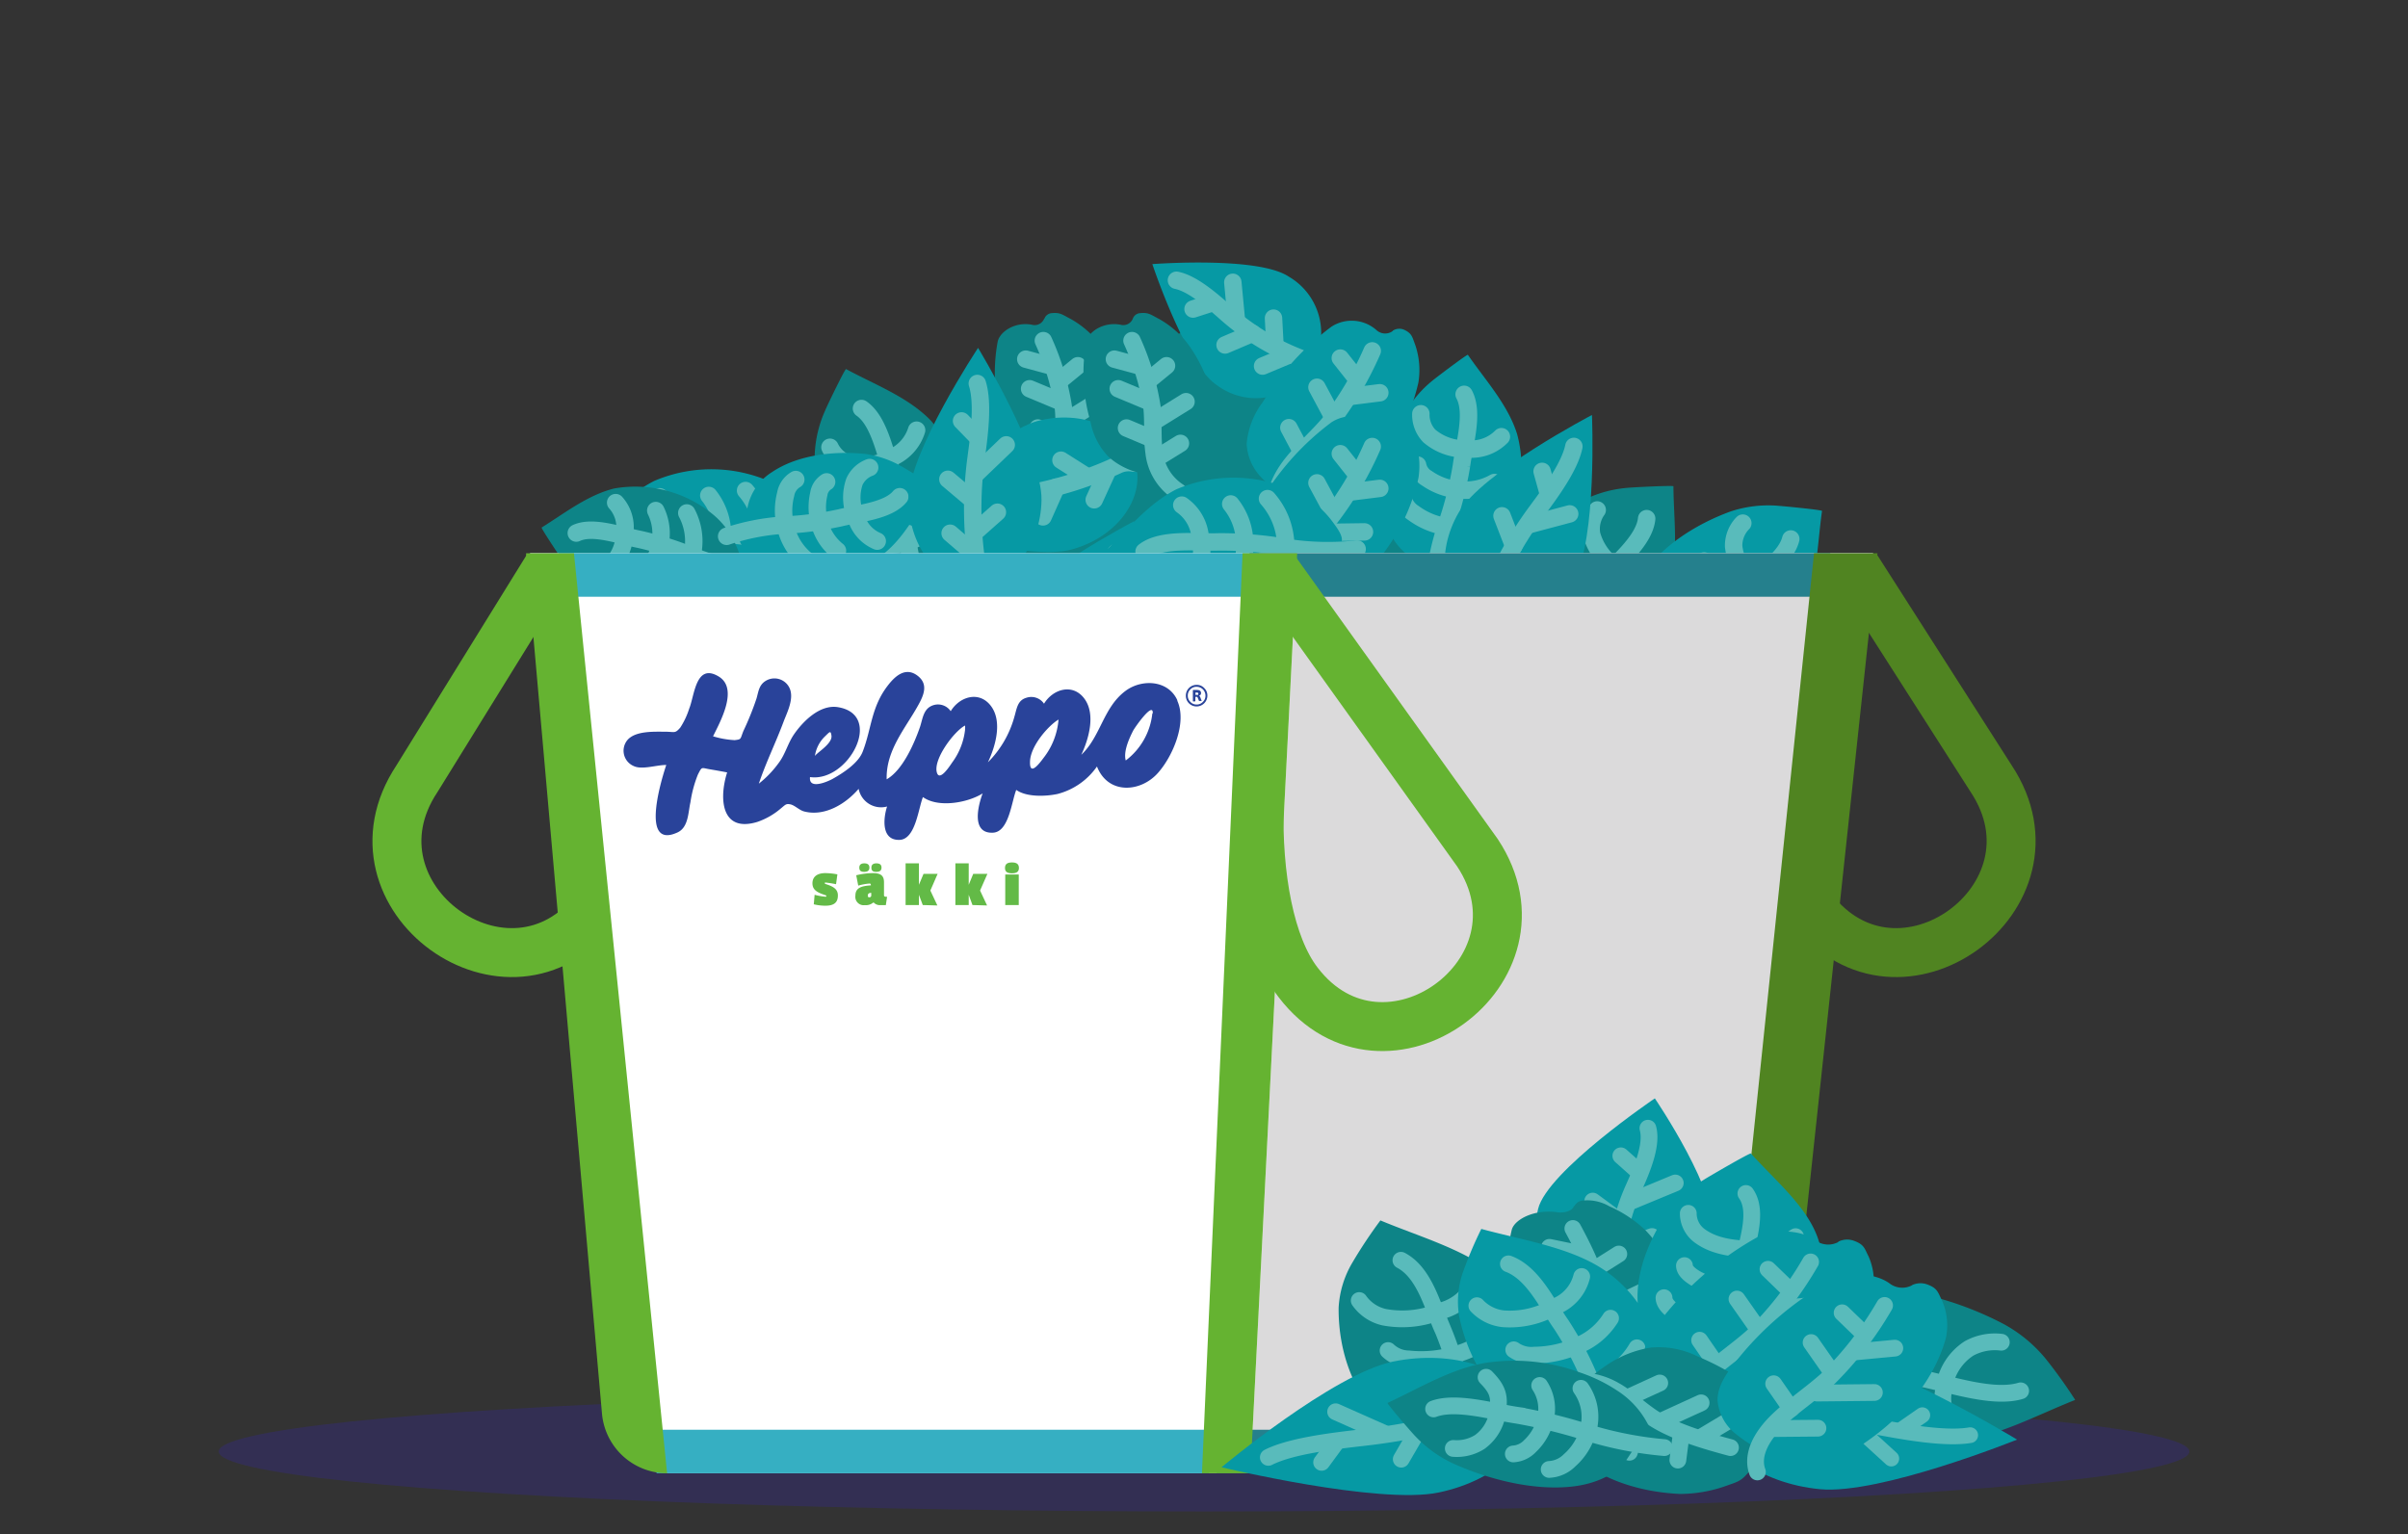 <svg xmlns="http://www.w3.org/2000/svg" xmlns:xlink="http://www.w3.org/1999/xlink" viewBox="0 0 288.77 184.01"><rect x="0" y="0" width="288.77" height="184.01" fill="#333333" stroke="none"/><defs><style>.cls-1,.cls-10,.cls-11,.cls-22,.cls-23,.cls-24,.cls-25,.cls-4,.cls-6{fill:none;}.cls-2{isolation:isolate;}.cls-3,.cls-7{fill:#0d8487;}.cls-22,.cls-24,.cls-3,.cls-4,.cls-5{fill-rule:evenodd;}.cls-22,.cls-23,.cls-24,.cls-25,.cls-4,.cls-6{stroke:#59bbbb;stroke-linecap:round;}.cls-10,.cls-11,.cls-22,.cls-23,.cls-24,.cls-25,.cls-4,.cls-6{stroke-miterlimit:10;}.cls-4,.cls-6{stroke-width:2.09px;}.cls-5,.cls-8{fill:#0699a4;}.cls-9{fill:#36299c;opacity:0.31;}.cls-10{stroke:#508421;}.cls-10,.cls-11{stroke-width:5.87px;}.cls-11{stroke:#65b331;}.cls-12,.cls-13{fill:#fff;}.cls-13,.cls-14{mix-blend-mode:multiply;opacity:0.64;}.cls-14{fill:#c7c5c6;}.cls-15{fill:#36afc2;}.cls-16{fill:#25808d;}.cls-17{fill:#65b331;}.cls-18{clip-path:url(#clip-path);}.cls-19{fill:#29439a;}.cls-20{fill:#63ba47;}.cls-21{fill:#508421;}.cls-22,.cls-23{stroke-width:2.01px;}.cls-24,.cls-25{stroke-width:1.88px;}</style><clipPath id="clip-path"><rect class="cls-1" x="74.82" y="80.6" width="69.99" height="28.04"/></clipPath></defs><g class="cls-2"><g id="Layer_1" data-name="Layer 1"><path class="cls-3" d="M189.61,80.51a17.48,17.48,0,0,0,10.58-10.33c1.14-3.76.51-8,.49-11.85,0-.13-5.1.13-5.56.19A14.3,14.3,0,0,0,189.87,60c-3.81,2.06-7.91,5.49-9.54,9.63a7.81,7.81,0,0,0,.18,6.57c.34.63.8,1.19,1.09,1.85s0,1.74.45,2.27,1.74.65,2.39.74A11.6,11.6,0,0,0,189.61,80.51Z"/><path class="cls-4" d="M191.54,61.17a3.89,3.89,0,0,0-.67,2.93A7,7,0,0,0,194,68.24a5.29,5.29,0,0,0,4.36,1.08"/><path class="cls-4" d="M187.58,66.35a2.49,2.49,0,0,0,0,2.08,8.27,8.27,0,0,0,2.73,3.63,7.52,7.52,0,0,0,4.07,1.62"/><path class="cls-4" d="M183.72,68.56a3.05,3.05,0,0,0,0,2.55,9.42,9.42,0,0,0,3.2,4.37,8.62,8.62,0,0,0,4.91,1.83"/><path class="cls-4" d="M197.47,62.21c-.26,2.66-3.61,5.31-5.38,7.31a47.28,47.28,0,0,1-6,5.31,32.39,32.39,0,0,0-6.05,6"/><path class="cls-3" d="M115.54,64.67a15.77,15.77,0,0,0,.15-4.65,16.1,16.1,0,0,0-4.09-9.6c-2.74-2.82-6.74-4.3-10.14-6.15-.12-.06-2.34,4.53-2.52,5a14.31,14.31,0,0,0-1.24,5.3c0,4.33,1,9.58,3.82,13a7.81,7.81,0,0,0,5.85,3c.71,0,1.43-.13,2.14-.06s1.51.86,2.21.7,1.4-1.21,1.8-1.74A11.62,11.62,0,0,0,115.54,64.67Z"/><path class="cls-4" d="M99.53,53.65a3.92,3.92,0,0,0,2.25,2,7,7,0,0,0,5.14-.75,5.29,5.29,0,0,0,3-3.3"/><path class="cls-4" d="M102.16,59.62a2.5,2.5,0,0,0,1.85,1,8.36,8.36,0,0,0,4.5-.64,7.48,7.48,0,0,0,3.38-2.79"/><path class="cls-4" d="M102.23,64.06a3.09,3.09,0,0,0,2.23,1.25,9.49,9.49,0,0,0,5.37-.7,8.57,8.57,0,0,0,4-3.42"/><path class="cls-4" d="M103.31,49c2.2,1.51,2.91,5.72,3.81,8.23A47.18,47.18,0,0,1,108.87,65a32.67,32.67,0,0,0,2.38,8.21"/><polygon class="cls-3" points="84.83 89.79 149.81 32.64 209.01 89.79 84.83 89.79"/><path class="cls-5" d="M154.53,33.17a7.82,7.82,0,1,1-8.64,13c-3.7-2.46-7.7-14.49-7.7-14.49S150.82,30.71,154.53,33.17Z"/><path class="cls-4" d="M141.08,33.62c2,.4,4.41,2.56,5.95,3.92a29.26,29.26,0,0,0,8.64,5.32,2,2,0,0,1,1.13,1c.23.46,1.63,1.82,2.08,1.54"/><line class="cls-6" x1="148.27" y1="38.39" x2="147.84" y2="33.86"/><line class="cls-6" x1="150.19" y1="39.98" x2="146.91" y2="41.38"/><line class="cls-6" x1="154.68" y1="42.54" x2="151.41" y2="43.91"/><line class="cls-6" x1="152.89" y1="41.35" x2="152.72" y2="38.16"/><line class="cls-6" x1="145.4" y1="36.32" x2="143.07" y2="37.07"/><path class="cls-7" d="M125.22,38.22a1.23,1.23,0,0,1-1.48.73c-2-.38-3.81.81-4.09,2a20.6,20.6,0,0,0,.49,9.61,8.22,8.22,0,0,0,2.15,4.22,8.52,8.52,0,0,0,4,2,15.12,15.12,0,0,0,4.8.23,5.56,5.56,0,0,0,2.59-.74A3.39,3.39,0,0,0,135,53.9a17.09,17.09,0,0,0-3.27-12.81,11.29,11.29,0,0,0-3.33-2.83c-1-.52-1.27-.8-2.26-.7a1,1,0,0,0-.89.66Z"/><path class="cls-4" d="M125.12,40.86a30.57,30.57,0,0,1,2.41,8.08c.17,1.77,0,3.56.24,5.33A6.49,6.49,0,0,0,130.68,59"/><line class="cls-6" x1="127.03" y1="45.7" x2="129.26" y2="43.87"/><line class="cls-6" x1="126.08" y1="43.91" x2="123.01" y2="43.08"/><line class="cls-6" x1="127.99" y1="50.42" x2="131.6" y2="48.18"/><line class="cls-6" x1="127.35" y1="48.25" x2="123.47" y2="46.63"/><line class="cls-6" x1="128.04" y1="54.97" x2="130.93" y2="53.18"/><line class="cls-6" x1="127.63" y1="52.67" x2="124.46" y2="51.34"/><path class="cls-5" d="M179.15,65.78a14.91,14.91,0,0,0,2.12-3.85,15.25,15.25,0,0,0,.67-9.84c-1.1-3.55-3.84-6.52-5.91-9.53-.07-.1-3.92,2.81-4.25,3.1a13.52,13.52,0,0,0-3.32,3.94c-1.89,3.63-3.27,8.5-2.35,12.59a7.39,7.39,0,0,0,3.63,5c.6.31,1.26.51,1.83.86s.91,1.38,1.57,1.54,1.69-.41,2.25-.69A10.79,10.79,0,0,0,179.15,65.78Z"/><path class="cls-4" d="M170.39,49.63a3.68,3.68,0,0,0,1,2.65,6.61,6.61,0,0,0,4.66,1.57,5,5,0,0,0,4-1.47"/><path class="cls-4" d="M170,55.79a2.35,2.35,0,0,0,1.15,1.6,7.87,7.87,0,0,0,4.06,1.39,7.05,7.05,0,0,0,4-.9"/><path class="cls-4" d="M168.2,59.56a2.94,2.94,0,0,0,1.34,2,8.92,8.92,0,0,0,4.82,1.71,8.11,8.11,0,0,0,4.82-1.17"/><path class="cls-4" d="M175.58,47.3c1.21,2.22,0,6.07-.32,8.57a44.27,44.27,0,0,1-1.87,7.33,30.88,30.88,0,0,0-1.51,7.94"/><path class="cls-5" d="M204.28,81.59a15.67,15.67,0,0,0,4.42-1.48,16.12,16.12,0,0,0,7.57-7.18c1.68-3.55,1.68-7.82,2.23-11.64,0-.14-5.07-.62-5.53-.64a14.35,14.35,0,0,0-5.41.69c-4.07,1.47-8.64,4.27-10.86,8.11a7.85,7.85,0,0,0-.79,6.53c.25.67.62,1.3.81,2s-.28,1.71.11,2.32,1.63.89,2.26,1.07A11.4,11.4,0,0,0,204.28,81.59Z"/><path class="cls-4" d="M209,62.75a3.85,3.85,0,0,0-1.1,2.79,7,7,0,0,0,2.5,4.57,5.31,5.31,0,0,0,4.15,1.71"/><path class="cls-4" d="M204.36,67.29a2.45,2.45,0,0,0-.26,2.06,8.38,8.38,0,0,0,2.16,4,7.59,7.59,0,0,0,3.8,2.2"/><path class="cls-4" d="M200.22,68.9a3.06,3.06,0,0,0-.39,2.53,9.43,9.43,0,0,0,2.52,4.79,8.67,8.67,0,0,0,4.59,2.54"/><path class="cls-4" d="M214.75,64.65c-.65,2.59-4.35,4.72-6.39,6.44a47.28,47.28,0,0,1-6.7,4.37,32.21,32.21,0,0,0-6.87,5.09"/><path class="cls-5" d="M158.83,87.38a15.93,15.93,0,0,0,4.39,1.54,16.09,16.09,0,0,0,10.39-1c3.51-1.76,6.12-5.14,8.9-7.82.1-.1-3.62-3.6-4-3.9a14.27,14.27,0,0,0-4.69-2.77c-4.12-1.34-9.43-1.93-13.55-.26a7.88,7.88,0,0,0-4.63,4.67c-.21.69-.31,1.4-.58,2.07s-1.27,1.18-1.33,1.9.73,1.7,1.12,2.23A11.47,11.47,0,0,0,158.83,87.38Z"/><path class="cls-4" d="M174.15,75.42A3.82,3.82,0,0,0,171.57,77a7,7,0,0,0-.83,5.14A5.3,5.3,0,0,0,173,86"/><path class="cls-4" d="M167.67,76.13a2.48,2.48,0,0,0-1.48,1.47,8.33,8.33,0,0,0-.74,4.49,7.46,7.46,0,0,0,1.65,4.06"/><path class="cls-4" d="M163.4,74.87a3,3,0,0,0-1.85,1.75,9.39,9.39,0,0,0-1,5.33,8.62,8.62,0,0,0,2.07,4.82"/><path class="cls-4" d="M177.49,80.43c-2.11,1.64-6.33,1-9,1.16a47.46,47.46,0,0,1-8-.67,32.24,32.24,0,0,0-8.55-.19"/><path class="cls-5" d="M137.4,87.38a17.49,17.49,0,0,0,14.77.51c3.51-1.76,6.13-5.14,8.91-7.82.1-.1-3.62-3.6-4-3.9a14.37,14.37,0,0,0-4.69-2.77c-4.12-1.34-9.43-1.93-13.55-.26a7.83,7.83,0,0,0-4.63,4.67c-.21.69-.31,1.4-.58,2.07s-1.27,1.18-1.33,1.9.73,1.7,1.12,2.23A11.47,11.47,0,0,0,137.4,87.38Z"/><path class="cls-4" d="M152.72,75.42A3.86,3.86,0,0,0,150.13,77a7,7,0,0,0-.82,5.14,5.3,5.3,0,0,0,2.23,3.9"/><path class="cls-4" d="M146.23,76.13a2.5,2.5,0,0,0-1.47,1.47,8.33,8.33,0,0,0-.74,4.49,7.53,7.53,0,0,0,1.64,4.06"/><path class="cls-4" d="M142,74.87a3.08,3.08,0,0,0-1.86,1.75,9.48,9.48,0,0,0-.94,5.33,8.55,8.55,0,0,0,2.07,4.82"/><path class="cls-4" d="M156.05,80.43c-2.1,1.64-6.32,1-9,1.16a47.37,47.37,0,0,1-8-.67,32.25,32.25,0,0,0-8.55-.19"/><path class="cls-5" d="M188.76,69.47c-2.8,4.84-8.15,7-12,4.78s-4.64-7.9-1.85-12.74,16-11.73,16-11.73S191.55,64.63,188.76,69.47Z"/><path class="cls-4" d="M188.74,53.55c-.5,2.48-2.93,5.71-4.45,7.77a45.21,45.21,0,0,0-6.07,11.23,3.14,3.14,0,0,1-1.17,1.53c-.5.36-2,2.26-1.73,2.74"/><line class="cls-6" x1="183.32" y1="62.95" x2="188.24" y2="61.64"/><line class="cls-6" x1="181.53" y1="65.52" x2="180.12" y2="61.87"/><line class="cls-6" x1="178.59" y1="71.31" x2="177.23" y2="67.66"/><line class="cls-6" x1="179.95" y1="68.97" x2="183.41" y2="68.2"/><line class="cls-6" x1="185.66" y1="59.17" x2="184.93" y2="56.54"/><path class="cls-5" d="M133.85,82.21c-2.79,4.85-8.15,7-12,4.79s-4.64-7.91-1.85-12.75,16-11.73,16-11.73S136.64,77.37,133.85,82.21Z"/><path class="cls-4" d="M133.83,66.3c-.5,2.47-2.92,5.7-4.45,7.77a45,45,0,0,0-6.07,11.22,3.08,3.08,0,0,1-1.17,1.53c-.49.36-2,2.27-1.73,2.74"/><line class="cls-6" x1="128.41" y1="75.69" x2="133.34" y2="74.38"/><line class="cls-6" x1="126.62" y1="78.26" x2="125.21" y2="74.62"/><line class="cls-6" x1="123.69" y1="84.05" x2="122.32" y2="80.41"/><line class="cls-6" x1="125.04" y1="81.72" x2="128.51" y2="80.94"/><line class="cls-6" x1="130.76" y1="71.91" x2="130.03" y2="69.28"/><path class="cls-5" d="M124.35,50.52c5.4-1.45,10.7.82,11.84,5.08s-2.31,8.87-7.71,10.32-19.58-3-19.58-3S119,52,124.35,50.52Z"/><path class="cls-4" d="M113.11,61.79c2.1-1.4,6.1-2,8.64-2.34A45.29,45.29,0,0,0,134,55.8a3.08,3.08,0,0,1,1.91-.26c.6.1,3-.17,3.16-.71"/><line class="cls-6" x1="123.58" y1="58.98" x2="119.17" y2="56.43"/><line class="cls-6" x1="126.67" y1="58.43" x2="125.08" y2="62"/><line class="cls-6" x1="132.84" y1="56.41" x2="131.22" y2="59.95"/><line class="cls-6" x1="130.23" y1="57.1" x2="127.23" y2="55.2"/><line class="cls-6" x1="119.25" y1="60" x2="117.91" y2="62.37"/><path class="cls-8" d="M167,39.72a1.54,1.54,0,0,1-1.95-.14,4.48,4.48,0,0,0-5.39-.39,32.31,32.31,0,0,0-8.23,9.05,9.61,9.61,0,0,0-1.93,5,6.25,6.25,0,0,0,1.73,4,12.58,12.58,0,0,0,4,2.85,5,5,0,0,0,6.19-.73,23.37,23.37,0,0,0,8.68-13.5,9.36,9.36,0,0,0-.36-4.42c-.38-1-.39-1.43-1.34-1.88a1.44,1.44,0,0,0-1.38.11Z"/><path class="cls-4" d="M164.56,42.09a40.62,40.62,0,0,1-5.16,8.7c-1.45,1.72-3.24,3.24-4.59,5s-2.26,3.88-1.7,5.9"/><line class="cls-6" x1="161.88" y1="47.56" x2="165.47" y2="47.11"/><line class="cls-6" x1="162.67" y1="45.4" x2="160.73" y2="42.95"/><line class="cls-6" x1="158.47" y1="52.4" x2="163.63" y2="52.33"/><line class="cls-6" x1="159.87" y1="50.07" x2="157.93" y2="46.45"/><line class="cls-6" x1="154.41" y1="56.58" x2="158.55" y2="56.53"/><line class="cls-6" x1="156.13" y1="54.26" x2="154.56" y2="51.3"/><path class="cls-7" d="M135.85,38.22a1.23,1.23,0,0,1-1.48.73c-2-.38-3.81.81-4.09,2a20.6,20.6,0,0,0,.49,9.61,8.22,8.22,0,0,0,2.15,4.22,8.52,8.52,0,0,0,4,2,15.12,15.12,0,0,0,4.8.23,5.6,5.6,0,0,0,2.59-.74,3.39,3.39,0,0,0,1.28-2.38,17.09,17.09,0,0,0-3.27-12.81A11.42,11.42,0,0,0,139,38.26c-1-.52-1.27-.8-2.26-.7a1,1,0,0,0-.89.66Z"/><path class="cls-4" d="M135.75,40.86a30.57,30.57,0,0,1,2.41,8.08c.17,1.77,0,3.56.24,5.33A6.49,6.49,0,0,0,141.31,59"/><line class="cls-6" x1="137.66" y1="45.7" x2="139.89" y2="43.87"/><line class="cls-6" x1="136.71" y1="43.91" x2="133.64" y2="43.08"/><line class="cls-6" x1="138.62" y1="50.42" x2="142.23" y2="48.18"/><line class="cls-6" x1="137.98" y1="48.25" x2="134.1" y2="46.63"/><line class="cls-6" x1="138.67" y1="54.97" x2="141.56" y2="53.18"/><line class="cls-6" x1="138.26" y1="52.67" x2="135.09" y2="51.34"/><path class="cls-8" d="M167,51.19a1.57,1.57,0,0,1-1.95-.14,4.46,4.46,0,0,0-5.39-.39,32.31,32.31,0,0,0-8.23,9.05,9.58,9.58,0,0,0-1.93,5,6.21,6.21,0,0,0,1.73,4,12.6,12.6,0,0,0,4,2.86,6.17,6.17,0,0,0,2.93.75,6,6,0,0,0,3.26-1.48,23.37,23.37,0,0,0,8.68-13.5,9.36,9.36,0,0,0-.36-4.42c-.38-1-.39-1.43-1.34-1.88a1.44,1.44,0,0,0-1.38.11Z"/><path class="cls-4" d="M164.56,53.56a40.62,40.62,0,0,1-5.16,8.7c-1.45,1.71-3.24,3.24-4.59,5s-2.26,3.88-1.7,5.9"/><line class="cls-6" x1="161.88" y1="59.03" x2="165.47" y2="58.58"/><line class="cls-6" x1="162.67" y1="56.87" x2="160.73" y2="54.42"/><line class="cls-6" x1="158.47" y1="63.87" x2="163.63" y2="63.8"/><line class="cls-6" x1="159.87" y1="61.53" x2="157.93" y2="57.92"/><line class="cls-6" x1="154.41" y1="68.05" x2="158.55" y2="68"/><line class="cls-6" x1="156.13" y1="65.72" x2="154.56" y2="62.77"/><path class="cls-5" d="M93.24,58.19a17.49,17.49,0,0,0-14.77-.51c-3.51,1.77-6.13,5.14-8.91,7.83-.09.09,3.62,3.59,4,3.89a14.2,14.2,0,0,0,4.69,2.77c4.12,1.34,9.44,1.94,13.55.26a7.78,7.78,0,0,0,4.63-4.67c.21-.68.31-1.4.58-2.06s1.28-1.19,1.34-1.9-.74-1.7-1.13-2.24A11.59,11.59,0,0,0,93.24,58.19Z"/><path class="cls-4" d="M77.93,70.16a3.92,3.92,0,0,0,2.58-1.54,7,7,0,0,0,.82-5.14,5.22,5.22,0,0,0-2.22-3.89"/><path class="cls-4" d="M84.41,69.45A2.51,2.51,0,0,0,85.88,68a8.31,8.31,0,0,0,.74-4.48A7.5,7.5,0,0,0,85,59.43"/><path class="cls-4" d="M88.67,70.71A3.11,3.11,0,0,0,90.53,69a9.42,9.42,0,0,0,.94-5.33,8.64,8.64,0,0,0-2.06-4.83"/><path class="cls-4" d="M74.59,65.15c2.1-1.65,6.33-1.06,9-1.16a47.57,47.57,0,0,1,8,.66,32.23,32.23,0,0,0,8.55.2"/><path class="cls-5" d="M155.85,59.2a17.49,17.49,0,0,0-14.77-.51c-3.51,1.77-6.13,5.14-8.91,7.82-.09.1,3.62,3.6,4,3.9a14.2,14.2,0,0,0,4.69,2.77c4.12,1.34,9.44,1.94,13.55.26A7.8,7.8,0,0,0,159,68.77c.21-.68.31-1.4.58-2.06s1.28-1.19,1.34-1.9-.74-1.7-1.13-2.24A11.59,11.59,0,0,0,155.85,59.2Z"/><path class="cls-4" d="M140.54,71.17a3.92,3.92,0,0,0,2.58-1.54,7,7,0,0,0,.82-5.14,5.25,5.25,0,0,0-2.22-3.9"/><path class="cls-4" d="M147,70.45A2.47,2.47,0,0,0,148.49,69a8.31,8.31,0,0,0,.74-4.48,7.56,7.56,0,0,0-1.64-4.07"/><path class="cls-4" d="M151.28,71.72A3.1,3.1,0,0,0,153.14,70a9.46,9.46,0,0,0,1-5.32A8.72,8.72,0,0,0,152,59.81"/><path class="cls-4" d="M137.2,66.16c2.1-1.65,6.33-1.06,9-1.16a46.54,46.54,0,0,1,8,.66,32.66,32.66,0,0,0,8.55.2"/><path class="cls-3" d="M85.6,61.79a14.66,14.66,0,0,0-11.93-3.2c-3.19.78-6,3-8.72,4.69-.09.06,2.27,3.61,2.51,3.92a11.85,11.85,0,0,0,3.29,3.14c3.1,1.86,7.32,3.35,11,2.76a6.55,6.55,0,0,0,4.65-2.93c.3-.52.51-1.08.86-1.57s1.26-.73,1.44-1.3-.28-1.52-.49-2A9.69,9.69,0,0,0,85.6,61.79Z"/><path class="cls-4" d="M70.88,68.64a3.23,3.23,0,0,0,2.39-.76,5.82,5.82,0,0,0,1.64-4,4.39,4.39,0,0,0-1.08-3.59"/><path class="cls-4" d="M76.29,69.28a2.08,2.08,0,0,0,1.48-.92,7,7,0,0,0,1.45-3.51,6.24,6.24,0,0,0-.58-3.61"/><path class="cls-4" d="M79.52,71.11A2.52,2.52,0,0,0,81.36,70a7.92,7.92,0,0,0,1.78-4.15,7.23,7.23,0,0,0-.78-4.32"/><path class="cls-4" d="M69.11,63.94c2-.94,5.35.33,7.54.75a38.91,38.91,0,0,1,6.36,2,27,27,0,0,0,6.92,1.76"/><path class="cls-5" d="M93.9,68.55a14.64,14.64,0,0,0,12.15-2.19c2.56-2.07,4.1-5.28,5.89-8,.06-.1-3.59-2.3-3.93-2.48a12.12,12.12,0,0,0-4.32-1.44c-3.6-.36-8,.09-11.11,2.19a6.48,6.48,0,0,0-3,4.63c-.06.59,0,1.19-.11,1.78s-.83,1.2-.76,1.79.9,1.26,1.31,1.63A9.83,9.83,0,0,0,93.9,68.55Z"/><path class="cls-4" d="M104.29,56.08a3.21,3.21,0,0,0-1.83,1.71,5.85,5.85,0,0,0,.23,4.34,4.41,4.41,0,0,0,2.51,2.78"/><path class="cls-4" d="M99.13,57.8a2.05,2.05,0,0,0-.94,1.46,7,7,0,0,0,.18,3.8,6.31,6.31,0,0,0,2.06,3"/><path class="cls-4" d="M95.43,57.52a2.53,2.53,0,0,0-1.21,1.76,7.86,7.86,0,0,0,.17,4.52,7.17,7.17,0,0,0,2.54,3.57"/><path class="cls-4" d="M107.9,59.58c-1.42,1.71-5,2-7.14,2.53a39.6,39.6,0,0,1-6.62.87,26.86,26.86,0,0,0-7,1.35"/><path class="cls-5" d="M124.9,60c-.1,5.58-3.76,10-8.16,10s-7.88-4.68-7.77-10.27,8.32-18,8.32-18S125,54.39,124.9,60Z"/><path class="cls-4" d="M117.2,46c.76,2.42.2,6.42-.15,9a45.08,45.08,0,0,0,.11,12.76,3.09,3.09,0,0,1-.28,1.9c-.27.56-.68,3-.2,3.24"/><line class="cls-6" x1="116.99" y1="56.89" x2="120.67" y2="53.36"/><line class="cls-6" x1="116.66" y1="60.01" x2="113.67" y2="57.49"/><line class="cls-6" x1="116.89" y1="66.49" x2="113.94" y2="63.96"/><line class="cls-6" x1="116.95" y1="63.8" x2="119.61" y2="61.44"/><line class="cls-6" x1="117.22" y1="52.45" x2="115.31" y2="50.49"/><ellipse class="cls-9" cx="144.39" cy="174.11" rx="118.16" ry="7.19"/><path class="cls-10" d="M213.63,82.24,213,88.59c-.88,9,.87,15.93,4.29,20.39,10.33,13.47,30.87-1.4,21.5-15.57L222.55,68"/><path class="cls-11" d="M75.14,82.24l.62,6.35c.88,9-.87,15.93-4.29,20.39C61.14,122.45,40.6,107.58,50,93.41L65.72,68"/><path class="cls-12" d="M63.57,66.36l9.07,103.2a7.85,7.85,0,0,0,7.81,7.16H208.08a5.23,5.23,0,0,0,5.19-4.67L224.62,66.36Z"/><path class="cls-13" d="M63.57,66.36l9.07,103.2a7.85,7.85,0,0,0,7.81,7.16H208.08a5.23,5.23,0,0,0,5.19-4.67L224.62,66.36Z"/><polygon class="cls-14" points="155.56 66.36 149.95 176.72 208.88 172.92 224.02 66.36 155.56 66.36"/><polygon class="cls-15" points="78.49 171.5 144.96 171.5 144.96 176.72 78.74 176.72 78.49 171.5"/><path class="cls-16" d="M145.66,171.5h66.47a5.22,5.22,0,0,1-5.22,5.22h-61Z"/><rect class="cls-15" x="66.99" y="66.36" width="84.01" height="5.22"/><rect class="cls-16" x="149.85" y="66.36" width="69.64" height="5.22"/><polygon class="cls-17" points="155.56 66.36 149.01 66.36 144.14 176.72 149.95 176.72 155.56 66.36"/><path class="cls-11" d="M151,96.42c-.22,8.63,1.26,17,4.68,21.43,10.33,13.48,30.87-1.4,21.5-15.56L152.94,68.42"/><g class="cls-18"><path class="cls-19" d="M138.19,85.57A8.15,8.15,0,0,1,135,91.22c-.3-1.08.41-2.64.89-3.58.17-.34,2.43-3.58,2.35-2.07m-11.3.74a8.55,8.55,0,0,1-1.78,4.58c-.54.73-1.68,2.22-1.64.52,0-1.87,2.19-4.37,3.42-5.1m-11.2,1.16a8.14,8.14,0,0,1-1.56,4c-.33.49-1.57,2.39-1.85,1.11-.35-1.61,2.09-4.85,3.39-5.55a1.07,1.07,0,0,1,0,.44m-18,3.26a4.07,4.07,0,0,1,1.21-2.4c.54-.51.69-.78.78-.08.13,1-1.93,2.13-2,2.48M141.19,84c-1.11-2.46-4.3-2.58-6.24-1.11-2.66,2-2.93,5.42-5.28,7.65.89-1.89,1.76-4.88.36-6.75s-3.77-1.13-4.83.62a1.84,1.84,0,0,0-2.09-.72C122,84,121.94,85,121.64,86a12.34,12.34,0,0,1-3.17,5.44c.9-1.89,1.77-4.88.37-6.75s-3.77-1.14-4.83.62a1.84,1.84,0,0,0-2.09-.72c-1.19.39-1.25,1.57-1.59,2.6-.69,2-2.08,5.19-4,6.29-.1-3.48,2.25-6.12,3.76-8.85.69-1.23,1.31-2.61-.14-3.64s-2.7.22-3.49,1.25c-2,2.59-1.94,5.18-3,7.91-.52,1.38-2.32,2.55-3.58,3.26-.58.33-2.93,1.37-2.74-.2,4.58.66,8.9-7.44,3.38-8.38-2.19-.38-4.25,1.71-5.34,3.31-.71,1.06-1,2.29-1.75,3.31A12.53,12.53,0,0,1,91,94c.86-2.57,2.07-5,3-7.52.43-1.1,1.23-2.69.7-3.91a2,2,0,0,0-2.89-.89c-.79.49-.85,1.27-1.08,2.08a34.89,34.89,0,0,1-1.58,3.92c-.4,1-.21,1-1.05,1.1a10.77,10.77,0,0,1-2.59-.46c.82-1.68,3.1-5.71.68-7.17-2.77-1.68-2.9,2.32-3.54,3.85a9.25,9.25,0,0,1-1.08,2.29c-.64.72-.64.49-1.75.48-1.36,0-3.61-.13-4.58,1A2,2,0,0,0,76,91.89c1,.48,2.77-.15,3.9-.13C79.48,93,76.6,102,81.25,99.85c1.32-.61,1.27-2.4,1.55-3.63a14.5,14.5,0,0,1,.9-3.33c.52-1,.37-.78,1.5-.6q1,.17,2,.36c-1,3.15-.71,7.26,3.62,5.94a8.57,8.57,0,0,0,2.8-1.6c.58-.47.63-.61,1.15-.51s1.08.7,1.65.85c2.47.65,5-.9,6.55-2.71a2.74,2.74,0,0,0,3.41,2.12c-.45,1.38-.75,4.14,1.57,4,1.85-.16,2.18-3.77,2.73-5.13,1.85,1.33,5.38.68,7.16-.44-.53,1.4-1.43,4.85,1.25,4.71,1.91-.1,2.22-3.75,2.78-5.13,1.23.88,3.52.79,4.94.49a8.29,8.29,0,0,0,4.74-3.3c1.33,3.41,5.28,3.13,7.36.72,1.75-2,3.46-6,2.27-8.61"/><path class="cls-19" d="M143.36,83.35h.19a.16.16,0,0,0,.11,0,.21.21,0,0,0,.05-.13.15.15,0,0,0-.17-.15h-.18Zm-.31.76V82.84c0-.06,0-.08.08-.08h.39c.34,0,.51.12.51.38a.33.33,0,0,1-.24.32h0a.35.35,0,0,1,.15.18l.17.44a.08.08,0,0,1,0,0s0,0-.12,0h-.08c-.07,0-.11,0-.12,0l-.16-.39a.2.2,0,0,0-.07-.1l-.13,0h-.08v.49s0,.06-.12.06h-.07q-.12,0-.12-.06m-.29-1.39a1,1,0,0,0-.31.75,1,1,0,0,0,.31.75,1,1,0,0,0,.75.32,1,1,0,0,0,.75-.32,1,1,0,0,0,.31-.75,1.06,1.06,0,0,0-1.06-1.06,1,1,0,0,0-.75.31m-.17,1.67a1.27,1.27,0,0,1-.37-.92,1.28,1.28,0,0,1,1.29-1.29,1.2,1.2,0,0,1,.91.38,1.22,1.22,0,0,1,.38.91,1.3,1.3,0,0,1-1.29,1.3,1.28,1.28,0,0,1-.92-.38"/><path class="cls-20" d="M100.42,104.88l-.16,1.18a12,12,0,0,0-1.25-.2c-.07,0-.1,0-.1.08s.07.08.13.11c.78.25,1.44.55,1.44,1.35s-.39,1.24-1.5,1.24a5.88,5.88,0,0,1-1.39-.17l.1-1.14a7.36,7.36,0,0,0,1.29.23c.07,0,.11,0,.11-.07s0-.08-.12-.12c-1-.32-1.54-.64-1.54-1.42s.56-1.22,1.55-1.22a8.26,8.26,0,0,1,1.44.15"/><path class="cls-20" d="M105.09,103.56c.43,0,.62.17.62.51s-.19.51-.62.51-.59-.15-.59-.51.23-.51.59-.51m-.61,3.84v-.3c-.28,0-.41.12-.41.31s.06.22.18.22a.21.21,0,0,0,.23-.23m-.84-3.84c.42,0,.62.17.62.51s-.2.51-.62.51-.59-.15-.59-.51.23-.51.59-.51m.79,2.71v-.14a.14.14,0,0,0-.15-.15,6.64,6.64,0,0,0-1.36.25l-.24-1.24a8.76,8.76,0,0,1,2-.26c1,0,1.33.36,1.33,1.1,0,.47,0,1,0,1.56,0,.15.11.18.37.18l-.15,1c-.23,0-.41,0-.63,0a1,1,0,0,1-.82-.31h-.06a1.34,1.34,0,0,1-1,.31,1,1,0,0,1-1.14-1.13c0-.93.67-1.16,1.84-1.24"/><path class="cls-20" d="M110.66,108.56l-.46-1.23h0v1.23h-1.6v-5h1.6v2.57h0l.55-1.31h1.69l-.87,2c.27.6.57,1.2.84,1.79Z"/><path class="cls-20" d="M116.62,108.56l-.45-1.23h0v1.23h-1.6v-5h1.6v2.57h0l.54-1.31h1.7l-.88,2c.28.6.57,1.2.84,1.79Z"/><path class="cls-20" d="M120.55,104.9h1.62v3.66h-1.62Zm.81-1.45c.54,0,.83.19.83.66s-.29.64-.83.64-.84-.15-.84-.64.31-.66.84-.66"/></g><path class="cls-21" d="M225.15,66.36h-7.61L206.05,176.72h2.56a5.21,5.21,0,0,0,5.19-4.67Z"/><path class="cls-17" d="M68.83,66.36,80,176.72h0a7.85,7.85,0,0,1-7.81-7.16L63.08,66.36Z"/><path class="cls-3" d="M184.28,167.19a12.67,12.67,0,0,0,.2-4.75,14.84,14.84,0,0,0-5.45-9.78c-3.65-2.87-9-4.39-13.49-6.27a56.2,56.2,0,0,0-3.36,5.06,11.83,11.83,0,0,0-1.65,5.41c-.05,4.41,1.31,9.77,5.08,13.25a11.7,11.7,0,0,0,7.78,3.08c1,0,1.91-.13,2.85-.07s2,.88,2.95.72a5.58,5.58,0,0,0,2.39-1.77A10.57,10.57,0,0,0,184.28,167.19Z"/><path class="cls-22" d="M163,156a5,5,0,0,0,3,2,11.84,11.84,0,0,0,6.85-.77,6.23,6.23,0,0,0,4.06-3.36"/><path class="cls-22" d="M166.46,162a3.66,3.66,0,0,0,2.46,1,14.34,14.34,0,0,0,6-.64,9.91,9.91,0,0,0,4.5-2.85"/><path class="cls-22" d="M166.56,166.56a4.45,4.45,0,0,0,3,1.27,16.16,16.16,0,0,0,7.14-.7,11.25,11.25,0,0,0,5.3-3.49"/><path class="cls-22" d="M168,151.17c2.93,1.54,3.86,5.83,5.06,8.39a39,39,0,0,1,2.34,8,27.61,27.61,0,0,0,3.17,8.37"/><path class="cls-3" d="M215.88,168.18a21.91,21.91,0,0,0,5,2.79,27.18,27.18,0,0,0,13.64,2c5.15-.71,9.77-3.24,14.34-5.05a58.84,58.84,0,0,0-3.59-5,17.08,17.08,0,0,0-4.93-4.07c-4.74-2.51-11.3-4.64-17.18-4.21-3,.23-6,1.3-7.69,3.21-.53.61-.92,1.28-1.52,1.85s-2.08.79-2.43,1.47.29,1.87.58,2.51A12.11,12.11,0,0,0,215.88,168.18Z"/><path class="cls-22" d="M240,161a6.43,6.43,0,0,0-3.88.75,6.72,6.72,0,0,0-3,4.78c-.38,1.87,0,2.87,1.36,4.46"/><path class="cls-22" d="M231.43,159.77a3.67,3.67,0,0,0-2.43,1,8,8,0,0,0-2.66,4.16,6.08,6.08,0,0,0,.55,4.45"/><path class="cls-22" d="M226.48,157.29a4.68,4.68,0,0,0-3,1.17,9.1,9.1,0,0,0-3.23,4.93,6.93,6.93,0,0,0,.8,5.32"/><path class="cls-22" d="M242.32,166.83c-3.31,1-8.47-.81-11.91-1.49a74.73,74.73,0,0,1-9.92-3,52.33,52.33,0,0,0-10.83-2.69"/><path class="cls-5" d="M205.31,148c-1.11,4.54-6.68,7.56-12.44,6.73s-9.53-5.18-8.42-9.72,14-13.26,14-13.26S206.42,143.48,205.31,148Z"/><path class="cls-22" d="M197.62,135.33c.58,2.1-.86,5.27-1.75,7.28a24,24,0,0,0-2.07,10.44,1.88,1.88,0,0,1-.7,1.51c-.44.4-1.41,2.3-.82,2.61"/><line class="cls-23" x1="195.47" y1="144.15" x2="200.9" y2="141.9"/><line class="cls-23" x1="194.49" y1="146.64" x2="191" y2="144.07"/><line class="cls-23" x1="193.67" y1="151.97" x2="190.23" y2="149.39"/><line class="cls-23" x1="194.21" y1="149.78" x2="198.11" y2="148.32"/><line class="cls-23" x1="196.53" y1="140.56" x2="194.37" y2="138.64"/><path class="cls-7" d="M188.75,144.66c-.15.54-1.06.88-2,.75-2.72-.39-5.08.83-5.45,2.07a16.25,16.25,0,0,0,.65,9.8,8,8,0,0,0,2.86,4.3,13,13,0,0,0,5.34,2,26.11,26.11,0,0,0,6.38.24,9.22,9.22,0,0,0,3.46-.75,3.32,3.32,0,0,0,1.69-2.43c1-4.47-.64-9.11-4.34-13.06A15.11,15.11,0,0,0,193,144.7a5.27,5.27,0,0,0-3-.71,1.3,1.3,0,0,0-1.19.67Z"/><path class="cls-22" d="M188.62,147.36c1.37,2.55,2.88,5.56,3.21,8.23.22,1.81-.05,3.64.32,5.44a6.67,6.67,0,0,0,3.87,4.8"/><line class="cls-23" x1="191.17" y1="152.29" x2="194.13" y2="150.42"/><line class="cls-23" x1="189.9" y1="150.46" x2="185.81" y2="149.62"/><line class="cls-23" x1="192.44" y1="157.1" x2="197.24" y2="154.81"/><line class="cls-23" x1="191.59" y1="154.89" x2="186.42" y2="153.24"/><line class="cls-23" x1="192.51" y1="161.74" x2="196.35" y2="159.91"/><line class="cls-23" x1="191.96" y1="159.4" x2="187.75" y2="158.04"/><path class="cls-5" d="M214.12,162a14.51,14.51,0,0,0,2.83-3.93c1.56-3.15,2.22-6.73.88-10-1.46-3.62-5.1-6.64-7.86-9.71-.1-.11-5.22,2.87-5.66,3.16a15.43,15.43,0,0,0-4.41,4c-2.52,3.7-4.36,8.66-3.14,12.83a8,8,0,0,0,4.84,5.15c.8.31,1.67.51,2.44.88s1.2,1.4,2.08,1.57a6.89,6.89,0,0,0,3-.71A14.26,14.26,0,0,0,214.12,162Z"/><path class="cls-22" d="M202.46,145.54a3.34,3.34,0,0,0,1.37,2.7c1.69,1.24,3.87,1.55,6.2,1.6a7.87,7.87,0,0,0,5.3-1.5"/><path class="cls-22" d="M202,151.81c0,.61.71,1.19,1.52,1.64a12.8,12.8,0,0,0,5.41,1.42,11.86,11.86,0,0,0,5.38-.92"/><path class="cls-22" d="M199.55,155.66c0,.77.83,1.49,1.79,2.05a14.34,14.34,0,0,0,6.41,1.75,13.64,13.64,0,0,0,6.42-1.2"/><path class="cls-22" d="M209.37,143.16c1.61,2.26,0,6.19-.43,8.74a37,37,0,0,1-2.48,7.47,24.85,24.85,0,0,0-2,8.09"/><path class="cls-5" d="M199.15,164.73a11.94,11.94,0,0,0-.72-4.45,15.63,15.63,0,0,0-7-8.53c-3.95-2.27-9.21-3.09-13.79-4.34a48.27,48.27,0,0,0-2.17,5.1,10.79,10.79,0,0,0-.51,5.24c.8,4.13,3.1,9,7.29,11.81a11.89,11.89,0,0,0,7.85,2c.89-.11,1.75-.34,2.65-.39s2.05.6,2.89.34,1.5-1.36,1.89-1.92A9.13,9.13,0,0,0,199.15,164.73Z"/><path class="cls-22" d="M177.11,156.62a5.09,5.09,0,0,0,3.17,1.57,10.7,10.7,0,0,0,6.25-1.48,5.23,5.23,0,0,0,3.15-3.59"/><path class="cls-22" d="M181.53,161.91a3.68,3.68,0,0,0,2.49.64,13,13,0,0,0,5.47-1.27,8.31,8.31,0,0,0,3.65-3.16"/><path class="cls-22" d="M182.49,166.13a4.55,4.55,0,0,0,3,.86,14.57,14.57,0,0,0,6.53-1.47,9.37,9.37,0,0,0,4.28-3.85"/><path class="cls-22" d="M180.89,151.6c3,1.11,4.72,5,6.33,7.27a39.91,39.91,0,0,1,3.71,7.16,28.45,28.45,0,0,0,4.56,7.47"/><path class="cls-5" d="M167.06,163.32c7.18-1.47,14.24.84,15.76,5.18s-3.08,9-10.26,10.52S146.49,176,146.49,176,159.88,164.8,167.06,163.32Z"/><path class="cls-22" d="M152.1,174.81c2.8-1.42,8.12-2,11.5-2.39a74.86,74.86,0,0,0,16.28-3.71,5.18,5.18,0,0,1,2.53-.27c.81.1,4-.17,4.22-.73"/><line class="cls-23" x1="166.04" y1="171.95" x2="160.17" y2="169.34"/><line class="cls-23" x1="170.15" y1="171.39" x2="168.04" y2="175.03"/><line class="cls-23" x1="178.36" y1="169.32" x2="176.21" y2="172.94"/><line class="cls-23" x1="174.88" y1="170.03" x2="170.89" y2="168.09"/><line class="cls-23" x1="160.27" y1="172.98" x2="158.49" y2="175.41"/><path class="cls-5" d="M218.25,178.63c-7.21-.69-12.95-4.9-12.82-9.4s6.08-7.61,13.29-6.93,23.17,10.38,23.17,10.38S225.46,179.31,218.25,178.63Z"/><path class="cls-24" d="M236.27,172.15c-3.12.53-8.28-.46-11.56-1.07a73.23,73.23,0,0,0-16.47-1.2,5.19,5.19,0,0,1-2.46-.49c-.71-.32-3.82-1-4.18-.53"/><line class="cls-25" x1="222.27" y1="170.82" x2="226.81" y2="174.96"/><line class="cls-25" x1="218.25" y1="170.16" x2="221.51" y2="167.35"/><line class="cls-25" x1="209.87" y1="169.73" x2="213.16" y2="166.96"/><line class="cls-25" x1="213.36" y1="170.07" x2="216.38" y2="173.04"/><line class="cls-25" x1="228" y1="171.51" x2="230.53" y2="169.75"/><path class="cls-8" d="M220.42,149a2.59,2.59,0,0,1-2.6-.14c-1.91-1.51-5.4-1.39-7.18-.4a38.15,38.15,0,0,0-10.95,9.22c-1.35,1.61-2.6,3.33-2.57,5.14a5.77,5.77,0,0,0,2.3,4.08,17.16,17.16,0,0,0,5.29,2.91,10.1,10.1,0,0,0,3.91.77A9.11,9.11,0,0,0,213,169c6.14-3.66,10.15-8.59,11.56-13.76a7.47,7.47,0,0,0-.47-4.51c-.51-1-.52-1.45-1.8-1.91a2.34,2.34,0,0,0-1.82.11Z"/><path class="cls-22" d="M217.13,151.37a40.58,40.58,0,0,1-6.87,8.87c-1.94,1.75-4.32,3.31-6.12,5.11s-3,4-2.26,6"/><line class="cls-23" x1="213.56" y1="156.95" x2="218.34" y2="156.49"/><line class="cls-23" x1="214.6" y1="154.75" x2="212.02" y2="152.25"/><line class="cls-23" x1="209.01" y1="161.88" x2="215.89" y2="161.81"/><line class="cls-23" x1="210.88" y1="159.5" x2="208.3" y2="155.82"/><line class="cls-23" x1="203.62" y1="166.15" x2="209.13" y2="166.09"/><line class="cls-23" x1="205.9" y1="163.78" x2="203.82" y2="160.76"/><path class="cls-7" d="M209.72,175.54c-.36-.46,0-1.28.68-1.78,2.17-1.49,2.72-3.83,1.91-4.9-2.11-2.8-5.29-4.7-8.75-6.17a10.51,10.51,0,0,0-5.57-1.05,13,13,0,0,0-5.3,2.1,22.14,22.14,0,0,0-4.5,4,7,7,0,0,0-1.68,2.73,3.07,3.07,0,0,0,.93,2.73c3.11,3.66,8.15,5.71,14,6a16.68,16.68,0,0,0,5.42-.92c1.32-.48,1.83-.54,2.63-1.46a1,1,0,0,0,.23-1.22Z"/><path class="cls-22" d="M207.52,173.64c-3.09-.83-6.66-1.88-9.14-3.46-1.69-1.08-3.06-2.47-4.83-3.45a8.49,8.49,0,0,0-6.68-.73"/><line class="cls-23" x1="201.62" y1="171.97" x2="201.21" y2="175.14"/><line class="cls-23" x1="204.02" y1="172.38" x2="207.49" y2="170.3"/><line class="cls-23" x1="196.69" y1="169.56" x2="195.4" y2="174.2"/><line class="cls-23" x1="199.13" y1="170.5" x2="204" y2="168.27"/><line class="cls-23" x1="192.71" y1="166.48" x2="191.68" y2="170.19"/><line class="cls-23" x1="195.06" y1="167.71" x2="199.04" y2="165.89"/><path class="cls-8" d="M229.3,154.17a2.52,2.52,0,0,1-2.59-.14c-1.92-1.5-5.4-1.38-7.18-.4a38.25,38.25,0,0,0-11,9.23c-1.34,1.61-2.59,3.33-2.56,5.13a5.76,5.76,0,0,0,2.29,4.09,17.76,17.76,0,0,0,5.3,2.91,10.08,10.08,0,0,0,3.9.76,9.14,9.14,0,0,0,4.34-1.51c6.13-3.66,10.14-8.59,11.56-13.76a7.45,7.45,0,0,0-.48-4.5c-.51-1-.52-1.46-1.79-1.92a2.36,2.36,0,0,0-1.83.11Z"/><path class="cls-22" d="M226,156.59a41.18,41.18,0,0,1-6.88,8.87c-1.93,1.75-4.31,3.3-6.11,5.1s-3,4-2.26,6"/><line class="cls-23" x1="222.45" y1="162.16" x2="227.23" y2="161.71"/><line class="cls-23" x1="223.49" y1="159.96" x2="220.91" y2="157.47"/><line class="cls-23" x1="217.9" y1="167.1" x2="224.78" y2="167.03"/><line class="cls-23" x1="219.76" y1="164.72" x2="217.19" y2="161.04"/><line class="cls-23" x1="212.51" y1="171.36" x2="218.01" y2="171.31"/><line class="cls-23" x1="214.79" y1="168.99" x2="212.7" y2="165.98"/><path class="cls-3" d="M193.87,166.76a19,19,0,0,0-4.37-2.12A22.86,22.86,0,0,0,178,163.5c-4.24.79-7.92,3.09-11.6,4.78-.13.06,3,3.68,3.33,4a15,15,0,0,0,4.39,3.2c4.12,1.89,9.73,3.41,14.61,2.81,2.48-.31,4.91-1.32,6.18-3,.41-.52.69-1.1,1.15-1.6s1.67-.74,1.92-1.32-.37-1.55-.66-2.07A10.57,10.57,0,0,0,193.87,166.76Z"/><path class="cls-22" d="M174.28,173.74a5.14,5.14,0,0,0,3.18-.78,5.34,5.34,0,0,0,2.19-4.1c.19-1.57-.2-2.39-1.44-3.66"/><path class="cls-22" d="M181.48,174.4a3,3,0,0,0,2-.94,6.38,6.38,0,0,0,1.92-3.58,5.09,5.09,0,0,0-.76-3.69"/><path class="cls-22" d="M185.78,176.26a3.69,3.69,0,0,0,2.45-1.1,7.25,7.25,0,0,0,2.36-4.24,5.92,5.92,0,0,0-1-4.39"/><path class="cls-22" d="M171.92,169c2.69-1,7.12.34,10,.76a64.89,64.89,0,0,1,8.46,2.08,44.42,44.42,0,0,0,9.21,1.8"/></g></g></svg>